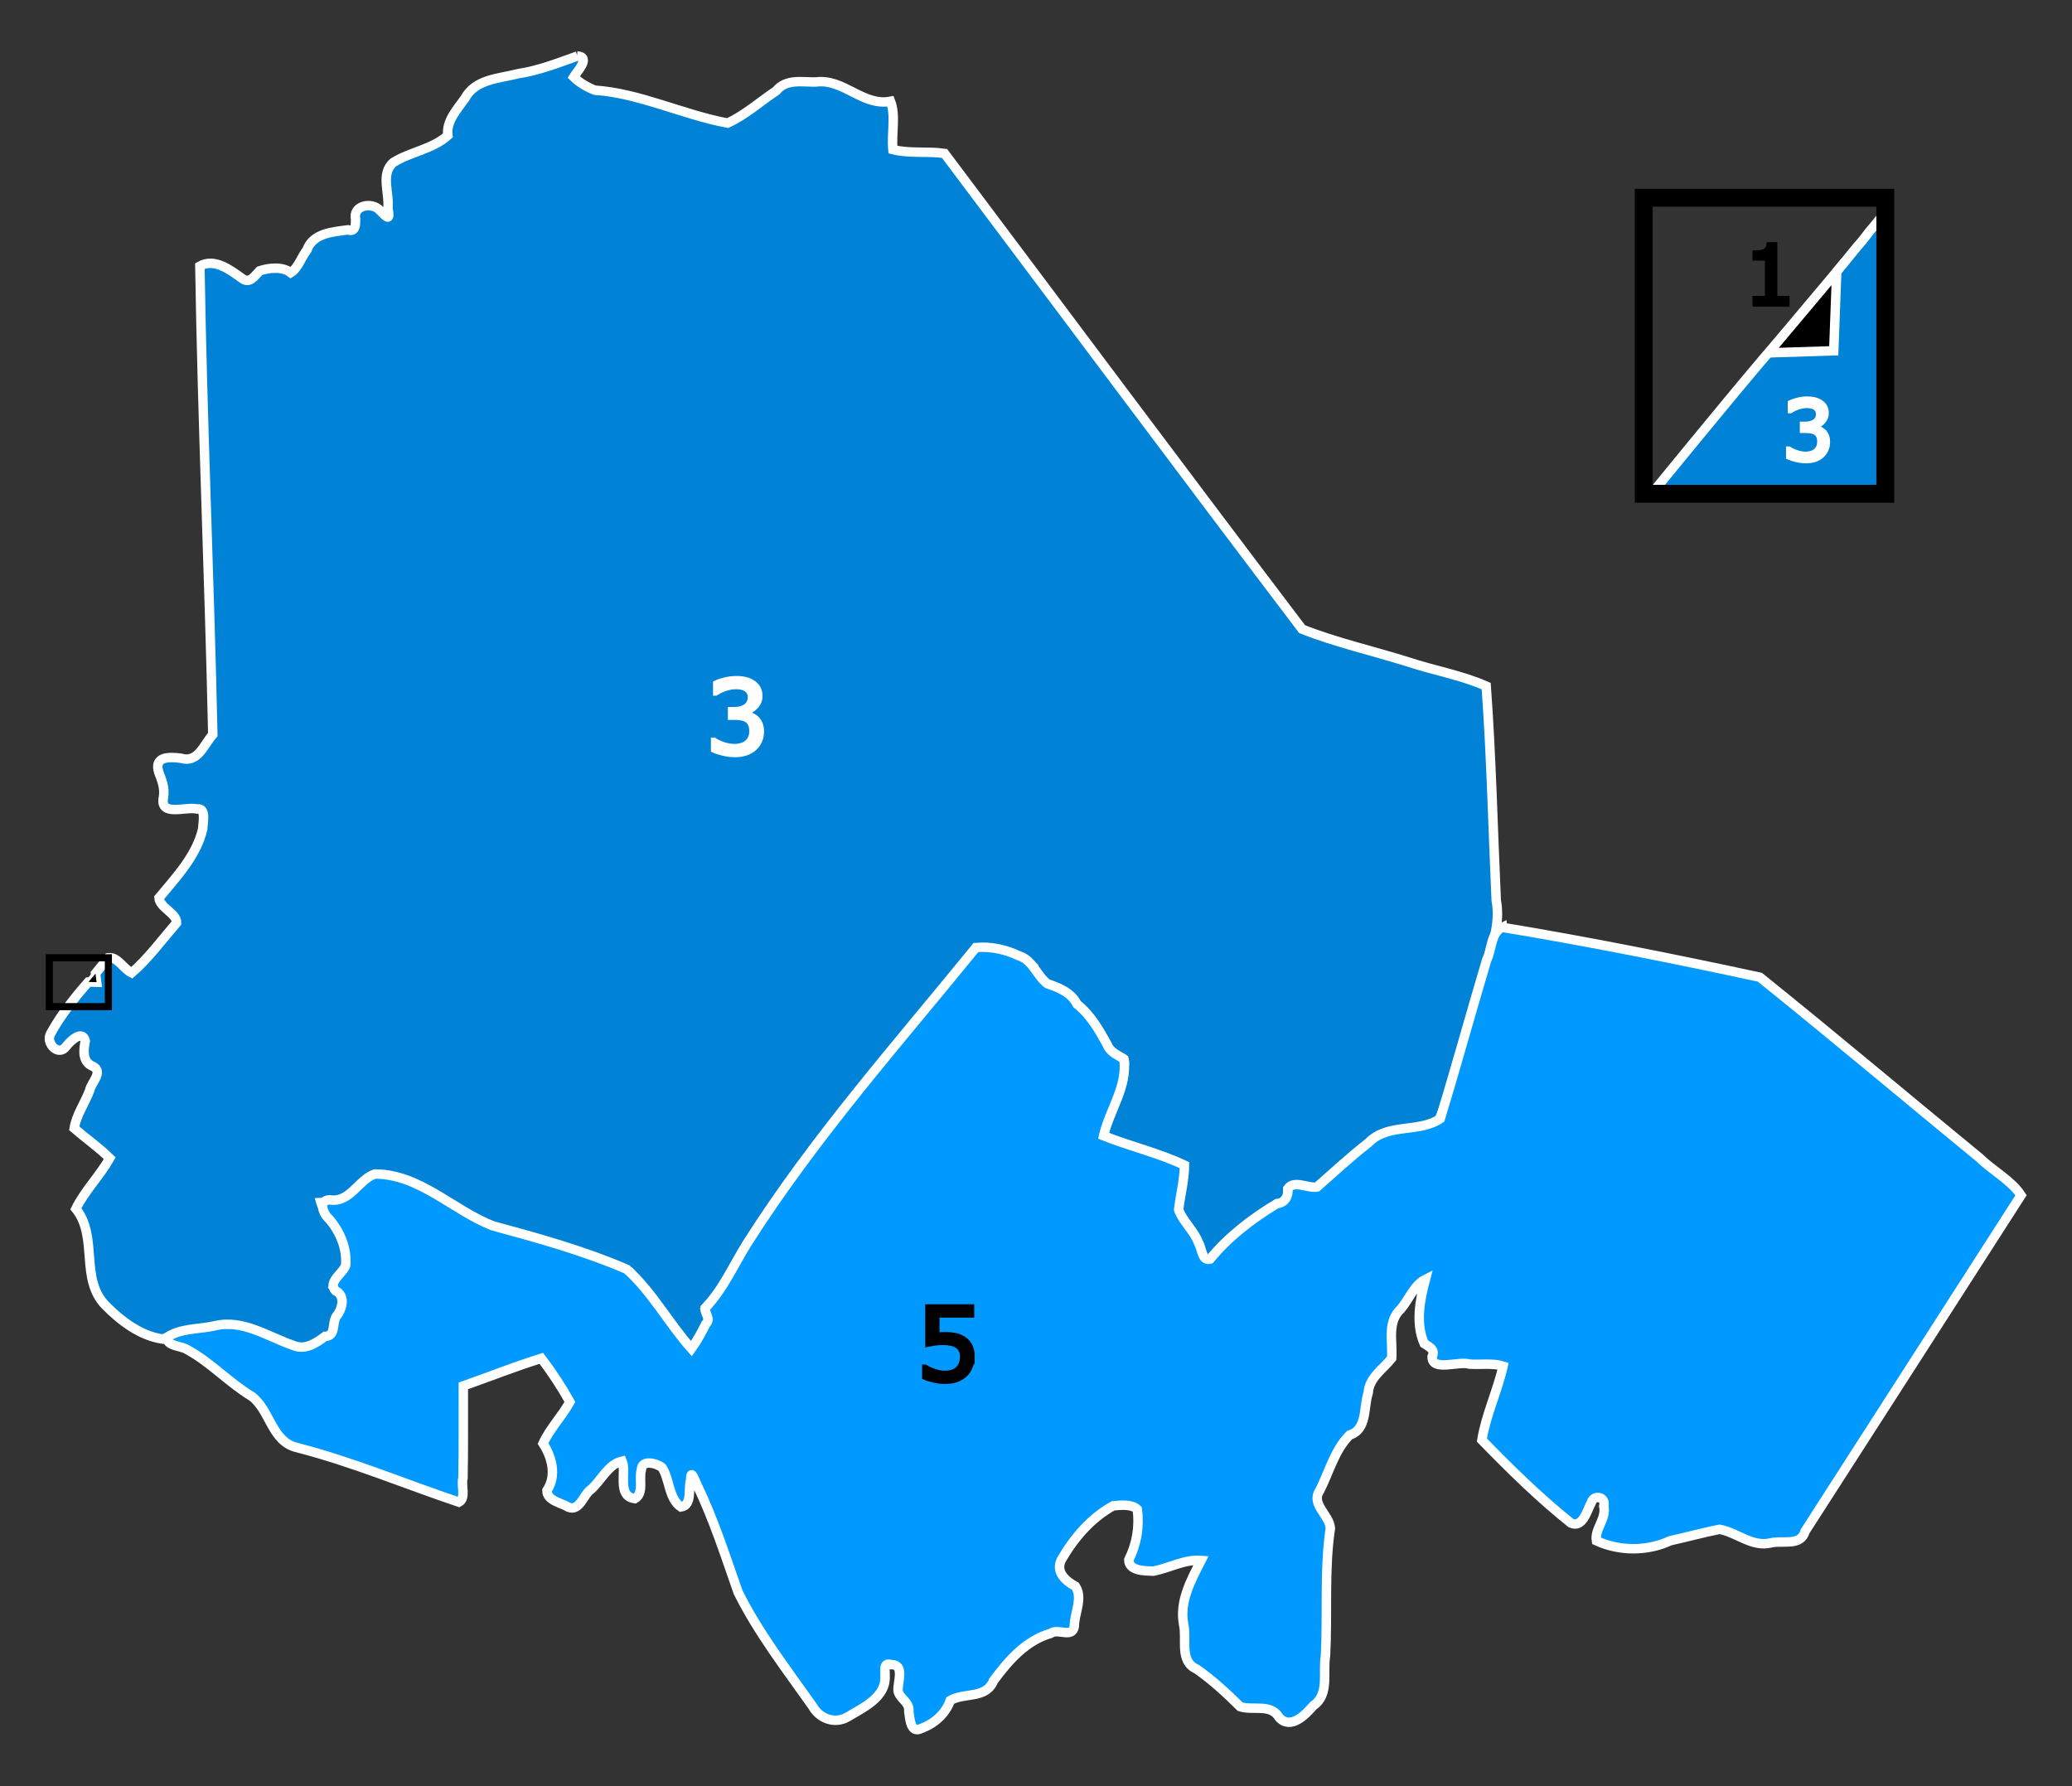 <?xml version="1.0" encoding="UTF-8" standalone="no"?>
<!-- Created with Inkscape (http://www.inkscape.org/) -->

<svg
   xmlns:dc="http://purl.org/dc/elements/1.1/"
   xmlns:cc="http://creativecommons.org/ns#"
   xmlns:rdf="http://www.w3.org/1999/02/22-rdf-syntax-ns#"
   xmlns:svg="http://www.w3.org/2000/svg"
   xmlns="http://www.w3.org/2000/svg"
   xmlns:sodipodi="http://sodipodi.sourceforge.net/DTD/sodipodi-0.dtd"
   xmlns:inkscape="http://www.inkscape.org/namespaces/inkscape"
   width="116mm"
   height="100mm"
   viewBox="0 0 116 100"
   version="1.1"
   id="svg8"
   inkscape:version="0.92.4 (5da689c313, 2019-01-14)"
   sodipodi:docname="drawing-16.svg">
  <rect x="0" y="0" width="116" height="100" fill="#333333" stroke="none"/>
  <defs
     id="defs2" />
  <sodipodi:namedview
     id="base"
     pagecolor="#ffffff"
     bordercolor="#666666"
     borderopacity="1.0"
     inkscape:pageopacity="0.0"
     inkscape:pageshadow="2"
     inkscape:zoom="0.98994949"
     inkscape:cx="209.68604"
     inkscape:cy="209.65111"
     inkscape:document-units="mm"
     inkscape:current-layer="layer1-9"
     showgrid="false"
     inkscape:window-width="1366"
     inkscape:window-height="705"
     inkscape:window-x="-8"
     inkscape:window-y="-8"
     inkscape:window-maximized="1" />
  <g
     inkscape:label="Layer 1"
     inkscape:groupmode="layer"
     id="layer1"
     transform="translate(0,-197)">
    <g
       inkscape:label="Layer 1"
       inkscape:groupmode="layer"
       transform="matrix(0.926,0,0,0.926,-40.48,-12.288)"
       id="layer1-3">
      <g
         transform="matrix(0.265,0,0,0.265,109.328,221.523)"
         aria-label="45"
         style="font-style:normal;font-variant:normal;font-weight:bold;font-stretch:normal;font-size:24px;line-height:1.25;font-family:sans-serif;-inkscape-font-specification:'sans-serif, Bold';font-variant-ligatures:normal;font-variant-caps:normal;font-variant-numeric:normal;font-feature-settings:normal;text-align:start;letter-spacing:0px;word-spacing:0px;writing-mode:lr-tb;text-anchor:start;fill:#ffffff;fill-opacity:1;stroke:none"
         id="flowRoot12351" />
      <g
         transform="matrix(0.265,0,0,0.265,92.332,226.014)"
         aria-label="46"
         style="font-style:normal;font-variant:normal;font-weight:bold;font-stretch:normal;font-size:16px;line-height:1.25;font-family:sans-serif;-inkscape-font-specification:'sans-serif, Bold';font-variant-ligatures:normal;font-variant-caps:normal;font-variant-numeric:normal;font-feature-settings:normal;text-align:start;letter-spacing:0px;word-spacing:0px;writing-mode:lr-tb;text-anchor:start;fill:#ffffff;fill-opacity:1;stroke:none"
         id="flowRoot12359" />
      <g
         transform="matrix(0.265,0,0,0.265,62.792,150.22)"
         aria-label="39"
         style="font-style:normal;font-variant:normal;font-weight:bold;font-stretch:normal;font-size:24px;line-height:1.25;font-family:sans-serif;-inkscape-font-specification:'sans-serif, Bold';font-variant-ligatures:normal;font-variant-caps:normal;font-variant-numeric:normal;font-feature-settings:normal;text-align:start;letter-spacing:0px;word-spacing:0px;writing-mode:lr-tb;text-anchor:start;fill:#ffffff;fill-opacity:1;stroke:none"
         id="flowRoot12367" />
      <g
         transform="matrix(0.265,0,0,0.265,94.906,284.237)"
         aria-label="39"
         style="font-style:normal;font-variant:normal;font-weight:bold;font-stretch:normal;font-size:16px;line-height:1.25;font-family:sans-serif;-inkscape-font-specification:'sans-serif, Bold';font-variant-ligatures:normal;font-variant-caps:normal;font-variant-numeric:normal;font-feature-settings:normal;text-align:start;letter-spacing:0px;word-spacing:0px;writing-mode:lr-tb;text-anchor:start;fill:#ffffff;fill-opacity:1;stroke:none"
         id="flowRoot3784" />
      <g
         inkscape:label="Layer 1"
         inkscape:groupmode="layer"
         transform="matrix(1.357,0,0,1.357,42.655,-66.785)"
         id="layer1-9">
        <path
           sodipodi:nodetypes="ccccccccccccccccccccccccccccsssscccccccccccccccccccccccccccccccccccccccccccccccccccccccccc"
           inkscape:connector-curvature="0"
           d="m 26.509,218.265 c -0.863,0.308 -1.729,0.649 -2.648,0.787 -0.838,0.22 -1.9,0.231 -2.366,1.1 -0.345,0.49 -0.845,1.019 -0.761,1.651 -0.681,0.613 -1.656,0.724 -2.419,1.197 -0.599,0.493 -0.172,1.388 -0.252,2.037 0.142,0.724 -0.121,0.316 -0.438,0.03 -0.377,-0.287 -1.126,-0.119 -1.001,0.468 9.6e-5,0.232 0.007,0.594 -0.344,0.474 -0.676,0.094 -1.548,0.139 -1.825,0.896 -0.242,0.313 -0.403,0.823 -0.721,1.013 -0.363,-0.285 -0.967,-0.222 -1.387,-0.083 -0.21,0.215 -0.44,0.609 -0.79,0.331 -0.532,-0.378 -1.222,-0.91 -1.871,-0.542 0.112,6.959 0.426,13.914 0.576,20.873 -0.417,0.471 -0.661,1.288 -1.433,1.052 -0.529,-0.066 -1.205,-0.078 -0.97,0.64 0.133,0.35 0.27,0.681 0.207,1.087 -0.195,0.905 0.98,0.414 1.496,0.536 0.422,-0.071 0.259,0.618 0.251,0.884 -0.274,1.204 -1.183,2.151 -1.95,3.08 0.04,0.442 0.8,0.69 0.785,1.108 -0.64,0.748 -1.289,1.621 -2.001,2.23 -0.353,-0.165 -0.632,-0.732 -1.039,-0.673 -0.112,0.137 -0.571,0.697 -0.571,0.697 l 0.049,0.393 -0.28,-0.007 c -0.029,-8.9e-4 -0.042,-0.004 -0.091,-0.002 0,0 -0.365,0.42 -0.477,0.559 -0.112,0.139 -0.222,0.279 -0.33,0.421 -0.108,0.142 -0.213,0.285 -0.315,0.43 -0.102,0.145 -0.2,0.293 -0.294,0.443 -0.094,0.15 -0.184,0.303 -0.269,0.459 -0.223,0.414 0.364,1.034 0.702,0.551 0.172,-0.221 0.715,-0.759 0.848,-0.239 -0.082,0.416 -0.142,0.94 0.344,1.134 0.483,0.247 -0.095,0.735 -0.152,1.083 -0.213,0.557 -0.592,1.089 -0.685,1.677 0.519,0.451 1.092,0.849 1.585,1.334 -0.447,0.783 -1.122,1.459 -1.51,2.25 1.004,1.253 0.169,3.108 1.311,4.298 0.69,0.699 1.566,1.369 2.558,1.509 0.991,-0.424 2.089,-0.467 3.13,-0.619 1.054,0.161 1.921,0.856 2.958,1.068 0.596,0.123 0.908,-0.51 1.422,-0.621 0.253,-0.328 0.129,-0.848 0.507,-1.119 0.294,-0.407 -0.091,-0.845 -0.406,-1.072 0.197,-0.495 1.04,-0.938 0.548,-1.517 -0.11,-0.416 -0.067,-0.879 -0.428,-1.205 -0.215,-0.319 -0.594,-0.673 -0.685,-1 0.574,-0.034 1.225,-0.001 1.586,-0.552 0.355,-0.354 0.78,-0.869 1.335,-0.604 2.086,0.266 3.519,2.218 5.615,2.494 1.744,0.533 3.535,1.032 5.212,1.746 0.942,1.12 1.715,2.392 2.715,3.457 0.428,-0.17 0.552,-0.783 0.801,-1.149 0.181,-0.23 -0.019,-0.457 -0.119,-0.629 1.15,-1.193 1.697,-2.824 2.708,-4.121 2.844,-4.146 6.109,-7.984 9.308,-11.86 0.915,-0.163 1.907,0.095 2.595,0.73 0.058,0.78 0.945,0.854 1.469,1.199 0.317,0.342 0.584,0.726 0.96,1.006 0.517,0.544 0.611,1.495 1.336,1.813 0.532,-0.024 0.149,0.628 0.147,0.963 -0.148,0.856 -0.721,1.614 -0.84,2.457 0.604,0.523 1.499,0.596 2.22,0.914 0.453,0.176 0.991,0.297 1.39,0.522 -0.041,0.72 -0.379,1.493 -0.235,2.177 0.42,0.545 0.874,1.103 1.001,1.789 0.142,0.41 0.646,0.309 0.724,-0.082 0.679,-0.865 1.656,-1.478 2.562,-2.092 0.225,-0.14 0.659,-0.091 0.598,-0.486 -0.152,-0.725 0.865,-0.229 1.3,-0.343 1.146,-0.783 2.019,-2.072 3.38,-2.523 0.714,-0.182 1.76,0.156 2.131,-0.693 0.87,-2.129 1.313,-4.41 2.003,-6.602 0.29,-0.984 0.658,-1.96 0.463,-3.002 -0.145,-3.179 -0.216,-6.362 -0.446,-9.536 -1.086,-0.484 -2.347,-0.702 -3.499,-1.085 -1.559,-0.488 -3.21,-0.862 -4.702,-1.454 -5.342,-7.041 -10.623,-14.129 -15.932,-21.195 -0.755,-0.111 -1.547,0.018 -2.301,-0.171 -0.07,-0.703 0.138,-1.521 -0.106,-2.152 -1.232,0.237 -2.094,-1.023 -3.314,-0.861 -0.627,0.015 -1.323,-0.158 -1.78,0.396 -0.715,0.476 -1.384,1.08 -2.163,1.435 -1.99,-0.367 -3.898,-1.326 -5.919,-1.466 -0.341,-0.131 -0.702,-0.349 -0.942,-0.586 0.117,-0.198 0.797,-0.9 0.162,-0.935 z"
           style="fill:#0083d7;stroke:#ffffff;stroke-width:0.421;stroke-miterlimit:5.125;stroke-dasharray:none"
           id="path851" />
        <path
           inkscape:connector-curvature="0"
           d="m 67.714,257.08 c -0.513,0.238 -0.466,1.006 -0.697,1.46 -0.701,2.351 -1.354,4.731 -2.068,7.07 -0.967,0.65 -2.348,0.18 -3.205,1.079 -0.796,0.615 -1.53,1.304 -2.287,1.966 -0.385,0.072 -1.02,-0.322 -1.297,0.067 0.032,0.337 -0.121,0.638 -0.485,0.672 -1.109,0.665 -2.165,1.476 -2.986,2.475 -0.362,0.1 -0.363,-0.504 -0.506,-0.718 -0.199,-0.548 -0.711,-0.969 -0.89,-1.488 0.077,-0.658 0.257,-1.316 0.259,-1.981 -1.138,-0.542 -2.419,-0.836 -3.602,-1.309 0.258,-1.135 1.084,-2.214 0.901,-3.421 -0.273,-0.184 -0.615,-0.297 -0.747,-0.654 -0.364,-0.654 -0.741,-1.319 -1.335,-1.786 -0.26,-0.524 -0.814,-0.739 -1.32,-0.912 -0.488,-0.364 -0.644,-1.056 -1.281,-1.25 -0.586,-0.284 -1.268,-0.422 -1.906,-0.365 -3.502,4.304 -7.208,8.478 -10.19,13.173 -0.615,0.983 -1.078,2.064 -1.878,2.895 -0.025,0.246 0.281,0.462 0.03,0.708 -0.19,0.378 -0.391,0.753 -0.638,1.097 -1.011,-1.133 -1.743,-2.523 -2.879,-3.537 -1.921,-0.826 -3.954,-1.391 -5.971,-1.937 -1.773,-0.687 -3.25,-2.308 -5.257,-2.308 -0.744,0.261 -1.105,1.301 -2.017,1.15 -0.522,0.027 -0.274,0.64 -0.021,0.851 0.491,0.564 0.81,1.33 0.74,2.073 -0.128,0.364 -0.801,0.723 -0.46,1.122 0.477,0.224 0.307,0.836 0.036,1.158 -0.186,0.292 -0.01,0.879 -0.488,0.879 -0.406,0.297 -0.889,0.632 -1.418,0.405 -1.146,-0.392 -2.264,-1.19 -3.537,-0.867 -0.691,0.152 -1.512,0.096 -2.101,0.514 0.002,0.403 0.642,0.358 0.916,0.544 1.042,0.565 1.855,1.47 2.877,2.084 0.824,0.628 0.873,2.012 2.01,2.277 2.46,0.63 4.807,1.623 7.21,2.431 0.334,-0.174 0.087,-0.753 0.182,-1.073 0.026,-1.369 0.01,-2.738 0.015,-4.107 1.157,-0.408 2.321,-0.87 3.476,-1.229 0.467,0.617 0.897,1.267 1.273,1.943 -0.357,0.64 -0.899,1.197 -1.197,1.849 0.402,0.628 0.614,1.436 0.173,2.1 0,0.462 0.655,0.544 0.966,0.746 0.503,0.188 0.662,-0.583 1.004,-0.801 0.447,-0.398 0.765,-1.122 1.38,-1.256 0.206,0.495 -0.245,1.571 0.571,1.67 0.416,-0.239 0.165,-0.898 0.289,-1.292 0.013,-0.471 0.705,-0.28 0.925,-0.085 0.342,0.537 0.282,1.372 0.835,1.749 0.522,-0.073 0.311,-0.847 0.435,-1.212 -5.29e-4,-0.547 0.191,0.056 0.294,0.252 0.738,1.539 1.256,3.155 1.818,4.758 0.901,1.813 2.155,3.429 3.318,5.079 0.308,0.555 0.991,0.809 1.555,0.481 0.695,-0.42 1.735,-0.872 1.675,-1.842 0.015,-0.201 -0.096,-0.613 0.264,-0.493 0.624,-0.018 0.293,0.78 0.314,1.151 0.047,0.364 0.525,0.509 0.48,0.931 0.044,0.29 0.067,1.012 0.546,0.766 0.599,-0.218 1.089,-0.652 1.303,-1.253 0.632,-0.363 1.591,-0.053 1.926,-0.878 0.664,-0.896 1.433,-1.784 2.539,-2.107 0.327,-0.244 0.961,0.233 1.059,-0.306 -0.004,-0.574 0.4,-1.271 0.049,-1.794 -0.426,-0.228 -0.892,-0.628 -0.632,-1.169 0.553,-0.967 1.323,-1.874 2.317,-2.416 0.331,-0.031 0.833,-0.083 1.072,0.156 0.103,0.776 -0.026,1.545 -0.378,2.249 -0.003,0.504 0.728,0.494 1.093,0.507 0.714,-0.14 1.388,-0.534 2.128,-0.479 -0.45,0.885 -0.973,1.82 -0.778,2.854 0.152,0.678 -0.204,1.64 0.581,1.989 0.703,0.489 1.34,1.08 1.938,1.674 0.579,0.186 1.366,-0.152 1.739,0.485 0.516,0.559 1.175,-0.13 1.519,-0.529 0.731,-0.5 0.414,-1.472 0.544,-2.228 0.099,-1.895 -0.061,-3.815 0.217,-5.685 -0.048,-0.594 -0.885,-1.069 -0.474,-1.674 0.421,-0.827 0.663,-1.808 1.333,-2.473 0.795,-0.246 0.614,-1.256 0.827,-1.88 0.041,-0.681 0.668,-1.059 1.045,-1.538 0.054,-0.765 -0.22,-1.63 0.423,-2.214 0.348,-0.419 0.584,-1.056 1.078,-1.302 -0.244,0.914 -0.447,1.965 -0.051,2.86 0.211,0.143 0.51,0.259 0.352,0.584 -0.014,0.684 1.179,0.175 1.674,0.332 0.486,0.03 1.049,-0.055 1.488,0.087 -0.251,1.111 -0.767,2.185 -0.945,3.295 1.257,1.294 2.557,2.571 3.967,3.698 0.529,0.241 0.722,-0.572 0.91,-0.915 0.105,-0.375 0.669,-0.254 0.553,0.163 0.132,0.554 -0.418,1.029 -0.327,1.542 1.018,0.471 2.264,0.476 3.288,-0.001 0.726,-0.163 1.462,-0.361 2.196,-0.51 0.788,0.142 1.452,0.817 2.309,0.601 0.517,-0.119 1.307,0.169 1.506,-0.515 3.211,-4.987 6.413,-9.98 9.619,-14.97 -0.429,-0.657 -1.251,-1.085 -1.831,-1.651 -3.271,-2.683 -6.514,-5.416 -9.806,-8.063 -3.806,-0.821 -7.633,-1.587 -11.473,-2.223 z"
           style="fill:#0099ff;stroke:#ffffff;stroke-width:0.421;stroke-miterlimit:5.125;stroke-dasharray:none"
           id="path853" />
        <g
           aria-label="5"
           style="font-style:normal;font-variant:normal;font-weight:normal;font-stretch:normal;font-size:7.056px;line-height:1.25;font-family:'Leelawadee UI';-inkscape-font-specification:'Leelawadee UI, Normal';font-variant-ligatures:normal;font-variant-caps:normal;font-variant-numeric:normal;font-feature-settings:normal;text-align:start;letter-spacing:0px;word-spacing:0px;writing-mode:lr-tb;text-anchor:start;fill:#000000;fill-opacity:1;stroke:none;stroke-width:0.265"
           id="text875" />
        <g
           aria-label="3"
           style="font-style:normal;font-variant:normal;font-weight:normal;font-stretch:normal;font-size:7.056px;line-height:1.25;font-family:'Leelawadee UI';-inkscape-font-specification:'Leelawadee UI, Normal';font-variant-ligatures:normal;font-variant-caps:normal;font-variant-numeric:normal;font-feature-settings:normal;text-align:start;letter-spacing:0px;word-spacing:0px;writing-mode:lr-tb;text-anchor:start;fill:#ffffff;fill-opacity:1;stroke:none;stroke-width:0.265"
           id="text881" />
        <path
           sodipodi:nodetypes="cc"
           inkscape:connector-curvature="0"
           d="m 4.718,259.523 0.321,-0.384"
           style="fill:none;stroke:#ffffff;stroke-width:0.265;stroke-linecap:butt;stroke-linejoin:miter;stroke-miterlimit:4.75;stroke-dasharray:none;stroke-opacity:1"
           id="path828" />
        <path
           inkscape:connector-curvature="0"
           d="m 4.913,259.523 c -0.091,-0.002 -0.17,-0.004 -0.176,-0.005 l -0.011,-8e-4 0.154,-0.184 c 0.085,-0.101 0.154,-0.184 0.155,-0.184 6.879e-4,-2.3e-4 0.048,0.372 0.048,0.377 -3.1e-5,7.9e-4 -0.001,0.001 -0.002,0.001 -0.001,-8e-5 -0.077,-0.002 -0.167,-0.004 z"
           style="fill:#000000;fill-opacity:1;stroke:none;stroke-width:0.265;stroke-miterlimit:4.75;stroke-dasharray:none"
           id="path868" />
        <rect
           height="2.177"
           width="2.631"
           y="258.442"
           x="2.979"
           style="opacity:1;fill:none;fill-opacity:1;stroke:#000000;stroke-width:0.316;stroke-linejoin:miter;stroke-miterlimit:4;stroke-dasharray:none;stroke-dashoffset:0;stroke-opacity:1;paint-order:normal"
           id="rect4662" />
        <path
           sodipodi:nodetypes="ccccccccccccccccc"
           inkscape:connector-curvature="0"
           d="m 74.434,237.683 c 0,0 3.173,-3.884 4.679,-5.664 0.197,-0.236 0.457,-0.529 0.457,-0.529 l 0.85,-0.977 c 2.785,-0.138 0.824,0.192 1.49,-0.86 -0.031,-0.273 -0.012,0.421 -0.012,0.421 l 0.714,-2.204 0.343,-0.414 0.308,-0.382 c 0.17,-0.21 0.347,-0.421 0.394,-0.47 0.047,-0.049 0.167,-0.197 0.266,-0.331 0.099,-0.133 0.197,-0.257 0.217,-0.275 0.02,-0.018 0.176,-0.207 0.348,-0.419 l 0.311,-0.386 v 6.257 6.257 z"
           style="fill:#0083d7;stroke:#ffffff;stroke-width:0.421;stroke-miterlimit:4.188;stroke-dasharray:none"
           id="path856" />
        <g
           transform="translate(-0.948,-0.783)"
           aria-label="3"
           style="font-style:normal;font-variant:normal;font-weight:normal;font-stretch:normal;font-size:3.528px;line-height:1.25;font-family:'Leelawadee UI';-inkscape-font-specification:'Leelawadee UI, Normal';font-variant-ligatures:normal;font-variant-caps:normal;font-variant-numeric:normal;font-feature-settings:normal;text-align:start;letter-spacing:0px;word-spacing:0px;writing-mode:lr-tb;text-anchor:start;fill:#ffffff;fill-opacity:1;stroke:none;stroke-width:0.265"
           id="text884" />
        <g
           transform="translate(0.854,-1.069)"
           aria-label="1"
           style="font-style:normal;font-variant:normal;font-weight:normal;font-stretch:normal;font-size:3.528px;line-height:1.25;font-family:'Leelawadee UI';-inkscape-font-specification:'Leelawadee UI, Normal';font-variant-ligatures:normal;font-variant-caps:normal;font-variant-numeric:normal;font-feature-settings:normal;text-align:start;letter-spacing:0px;word-spacing:0px;writing-mode:lr-tb;text-anchor:start;fill:#000000;fill-opacity:1;stroke:none;stroke-width:0.265"
           id="text890" />
        <rect
           height="13.189"
           width="10.763"
           y="224.58"
           x="74.015"
           style="opacity:1;fill:none;fill-opacity:1;stroke:#000000;stroke-width:0.797;stroke-linejoin:miter;stroke-miterlimit:4.375;stroke-dasharray:none;stroke-dashoffset:0;stroke-opacity:1;paint-order:normal"
           id="rect876" />
        <path
           sodipodi:nodetypes="cccc"
           inkscape:connector-curvature="0"
           d="m 79.569,231.49 3.043,-3.62 -0.132,3.528 z"
           style="fill:#000000;stroke:#ffffff;stroke-width:0.421;stroke-miterlimit:4.188;stroke-dasharray:none;stroke-opacity:1"
           id="path878" />
        <g
           transform="matrix(0.265,0,0,0.265,16.586,211.906)"
           aria-label="1"
           style="font-style:normal;font-variant:normal;font-weight:bold;font-stretch:normal;font-size:18.667px;line-height:1.25;font-family:sans-serif;-inkscape-font-specification:'sans-serif, Bold';font-variant-ligatures:normal;font-variant-caps:normal;font-variant-numeric:normal;font-feature-settings:normal;text-align:start;letter-spacing:0px;word-spacing:0px;writing-mode:lr-tb;text-anchor:start;fill:#000000;fill-opacity:1;stroke:none"
           id="flowRoot5396" />
        <g
           transform="matrix(0.265,0,0,0.265,30.573,196.557)"
           aria-label="3"
           style="font-style:normal;font-variant:normal;font-weight:bold;font-stretch:normal;font-size:18.667px;line-height:1.25;font-family:sans-serif;-inkscape-font-specification:'sans-serif, Bold';font-variant-ligatures:normal;font-variant-caps:normal;font-variant-numeric:normal;font-feature-settings:normal;text-align:start;letter-spacing:0px;word-spacing:0px;writing-mode:lr-tb;text-anchor:start;fill:#ffffff;fill-opacity:1;stroke:none"
           id="flowRoot5404" />
        <g
           aria-label="3"
           transform="matrix(0.211,0,0,0.211,59.475,197.449)"
           style="font-style:normal;font-variant:normal;font-weight:normal;font-stretch:normal;font-size:21.333px;line-height:1.25;font-family:sans-serif;-inkscape-font-specification:'sans-serif, Normal';font-variant-ligatures:normal;font-variant-caps:normal;font-variant-numeric:normal;font-feature-settings:normal;text-align:start;letter-spacing:0px;word-spacing:0px;writing-mode:lr-tb;text-anchor:start;fill:#ffffff;fill-opacity:1;stroke:#ffffff"
           id="flowRoot1558">
          <path
             d="m -118.486,238.424 q 0.5,0.448 0.823,1.125 0.323,0.677 0.323,1.75 0,1.062 -0.385,1.948 -0.385,0.885 -1.083,1.542 -0.781,0.729 -1.844,1.083 -1.052,0.344 -2.312,0.344 -1.292,0 -2.542,-0.312 -1.25,-0.302 -2.052,-0.667 v -2.177 h 0.156 q 0.885,0.583 2.083,0.969 1.198,0.385 2.312,0.385 0.656,0 1.396,-0.219 0.74,-0.219 1.198,-0.646 0.479,-0.458 0.708,-1.01 0.24,-0.552 0.24,-1.396 0,-0.833 -0.271,-1.375 -0.26,-0.552 -0.729,-0.865 -0.469,-0.323 -1.135,-0.438 -0.667,-0.125 -1.438,-0.125 h -0.938 v -1.729 h 0.729 q 1.583,0 2.521,-0.656 0.948,-0.667 0.948,-1.938 0,-0.562 -0.24,-0.979 -0.24,-0.427 -0.667,-0.698 -0.448,-0.271 -0.958,-0.375 -0.51,-0.104 -1.156,-0.104 -0.99,0 -2.104,0.354 -1.115,0.354 -2.104,1 h -0.104 v -2.177 q 0.74,-0.365 1.969,-0.667 1.24,-0.312 2.396,-0.312 1.135,0 2,0.208 0.865,0.208 1.562,0.667 0.75,0.5 1.135,1.208 0.385,0.708 0.385,1.656 0,1.292 -0.917,2.26 -0.906,0.958 -2.146,1.208 v 0.146 q 0.5,0.083 1.146,0.354 0.646,0.26 1.094,0.656 z"
             style="stroke:#ffffff;fill:#ffffff"
             id="path1596" />
        </g>
        <g
           aria-label="5"
           transform="matrix(0.211,0,0,0.211,65.643,196.386)"
           style="font-style:normal;font-variant:normal;font-weight:normal;font-stretch:normal;font-size:21.333px;line-height:1.25;font-family:sans-serif;-inkscape-font-specification:'sans-serif, Normal';font-variant-ligatures:normal;font-variant-caps:normal;font-variant-numeric:normal;font-feature-settings:normal;text-align:start;letter-spacing:0px;word-spacing:0px;writing-mode:lr-tb;text-anchor:start;fill:#ffffff;fill-opacity:1;stroke:#ffffff"
           id="flowRoot1566">
          <path
             d="m -102.094,378.347 q 0,1.083 -0.396,2.073 -0.396,0.99 -1.083,1.667 -0.75,0.729 -1.792,1.125 -1.031,0.385 -2.396,0.385 -1.271,0 -2.448,-0.271 -1.177,-0.26 -1.99,-0.635 v -2.198 h 0.146 q 0.854,0.542 2,0.927 1.146,0.375 2.25,0.375 0.74,0 1.427,-0.208 0.698,-0.208 1.24,-0.729 0.458,-0.448 0.688,-1.073 0.24,-0.625 0.24,-1.448 0,-0.802 -0.281,-1.354 -0.271,-0.552 -0.76,-0.885 -0.542,-0.396 -1.323,-0.552 -0.771,-0.167 -1.729,-0.167 -0.917,0 -1.771,0.125 -0.844,0.125 -1.458,0.25 v -7.99 h 9.333 v 1.823 h -7.323 v 4.125 q 0.448,-0.042 0.917,-0.062 0.469,-0.021 0.812,-0.021 1.26,0 2.208,0.219 0.948,0.208 1.74,0.75 0.833,0.573 1.292,1.479 0.458,0.906 0.458,2.271 z"
             style="fill:#000000;stroke:#000000"
             id="path1599" />
        </g>
        <g
           aria-label="3"
           transform="matrix(0.211,0,0,0.211,110.001,158.282)"
           style="font-style:normal;font-variant:normal;font-weight:normal;font-stretch:normal;font-size:17.333px;line-height:1.25;font-family:sans-serif;-inkscape-font-specification:'sans-serif, Normal';font-variant-ligatures:normal;font-variant-caps:normal;font-variant-numeric:normal;font-feature-settings:normal;text-align:start;letter-spacing:0px;word-spacing:0px;writing-mode:lr-tb;text-anchor:start;fill:#ffffff;fill-opacity:1;stroke:#ffffff"
           id="flowRoot1574">
          <path
             d="m -132.637,363.454 q 0.406,0.364 0.669,0.914 0.262,0.55 0.262,1.422 0,0.863 -0.313,1.583 -0.313,0.719 -0.88,1.253 -0.635,0.592 -1.498,0.88 -0.855,0.279 -1.879,0.279 -1.049,0 -2.065,-0.254 -1.016,-0.245 -1.667,-0.542 v -1.769 h 0.127 q 0.719,0.474 1.693,0.787 0.973,0.313 1.879,0.313 0.533,0 1.134,-0.178 0.601,-0.178 0.973,-0.525 0.389,-0.372 0.576,-0.821 0.195,-0.449 0.195,-1.134 0,-0.677 -0.22,-1.117 -0.212,-0.449 -0.592,-0.702 -0.381,-0.262 -0.923,-0.355 -0.542,-0.102 -1.168,-0.102 h -0.762 v -1.405 h 0.592 q 1.286,0 2.048,-0.533 0.77,-0.542 0.77,-1.574 0,-0.457 -0.195,-0.796 -0.195,-0.347 -0.542,-0.567 -0.364,-0.22 -0.779,-0.305 -0.415,-0.085 -0.939,-0.085 -0.804,0 -1.71,0.288 -0.906,0.288 -1.71,0.812 h -0.085 v -1.769 q 0.601,-0.296 1.6,-0.542 1.007,-0.254 1.947,-0.254 0.923,0 1.625,0.169 0.702,0.169 1.27,0.542 0.609,0.406 0.923,0.982 0.313,0.576 0.313,1.346 0,1.049 -0.745,1.837 -0.736,0.779 -1.743,0.982 v 0.118 q 0.406,0.068 0.931,0.288 0.525,0.212 0.889,0.533 z"
             style="fill:#ffffff;stroke:#ffffff"
             id="path1593" />
        </g>
        <g
           aria-label="1"
           transform="matrix(0.211,0,0,0.211,120.458,166.705)"
           style="font-style:normal;font-variant:normal;font-weight:normal;font-stretch:normal;font-size:17.333px;line-height:1.25;font-family:sans-serif;-inkscape-font-specification:'sans-serif, Normal';font-variant-ligatures:normal;font-variant-caps:normal;font-variant-numeric:normal;font-feature-settings:normal;text-align:start;letter-spacing:0px;word-spacing:0px;writing-mode:lr-tb;text-anchor:start;fill:#000000;fill-opacity:1;stroke:#000000"
           id="flowRoot1582">
          <path
             d="m -189.826,296.792 h -6.822 v -1.286 h 2.624 v -8.447 h -2.624 v -1.151 q 0.533,0 1.143,-0.085 0.609,-0.093 0.923,-0.262 0.389,-0.212 0.609,-0.533 0.229,-0.33 0.262,-0.88 h 1.312 v 11.358 h 2.573 z"
             style=""
             id="path1590" />
        </g>
      </g>
    </g>
  </g>
</svg>
